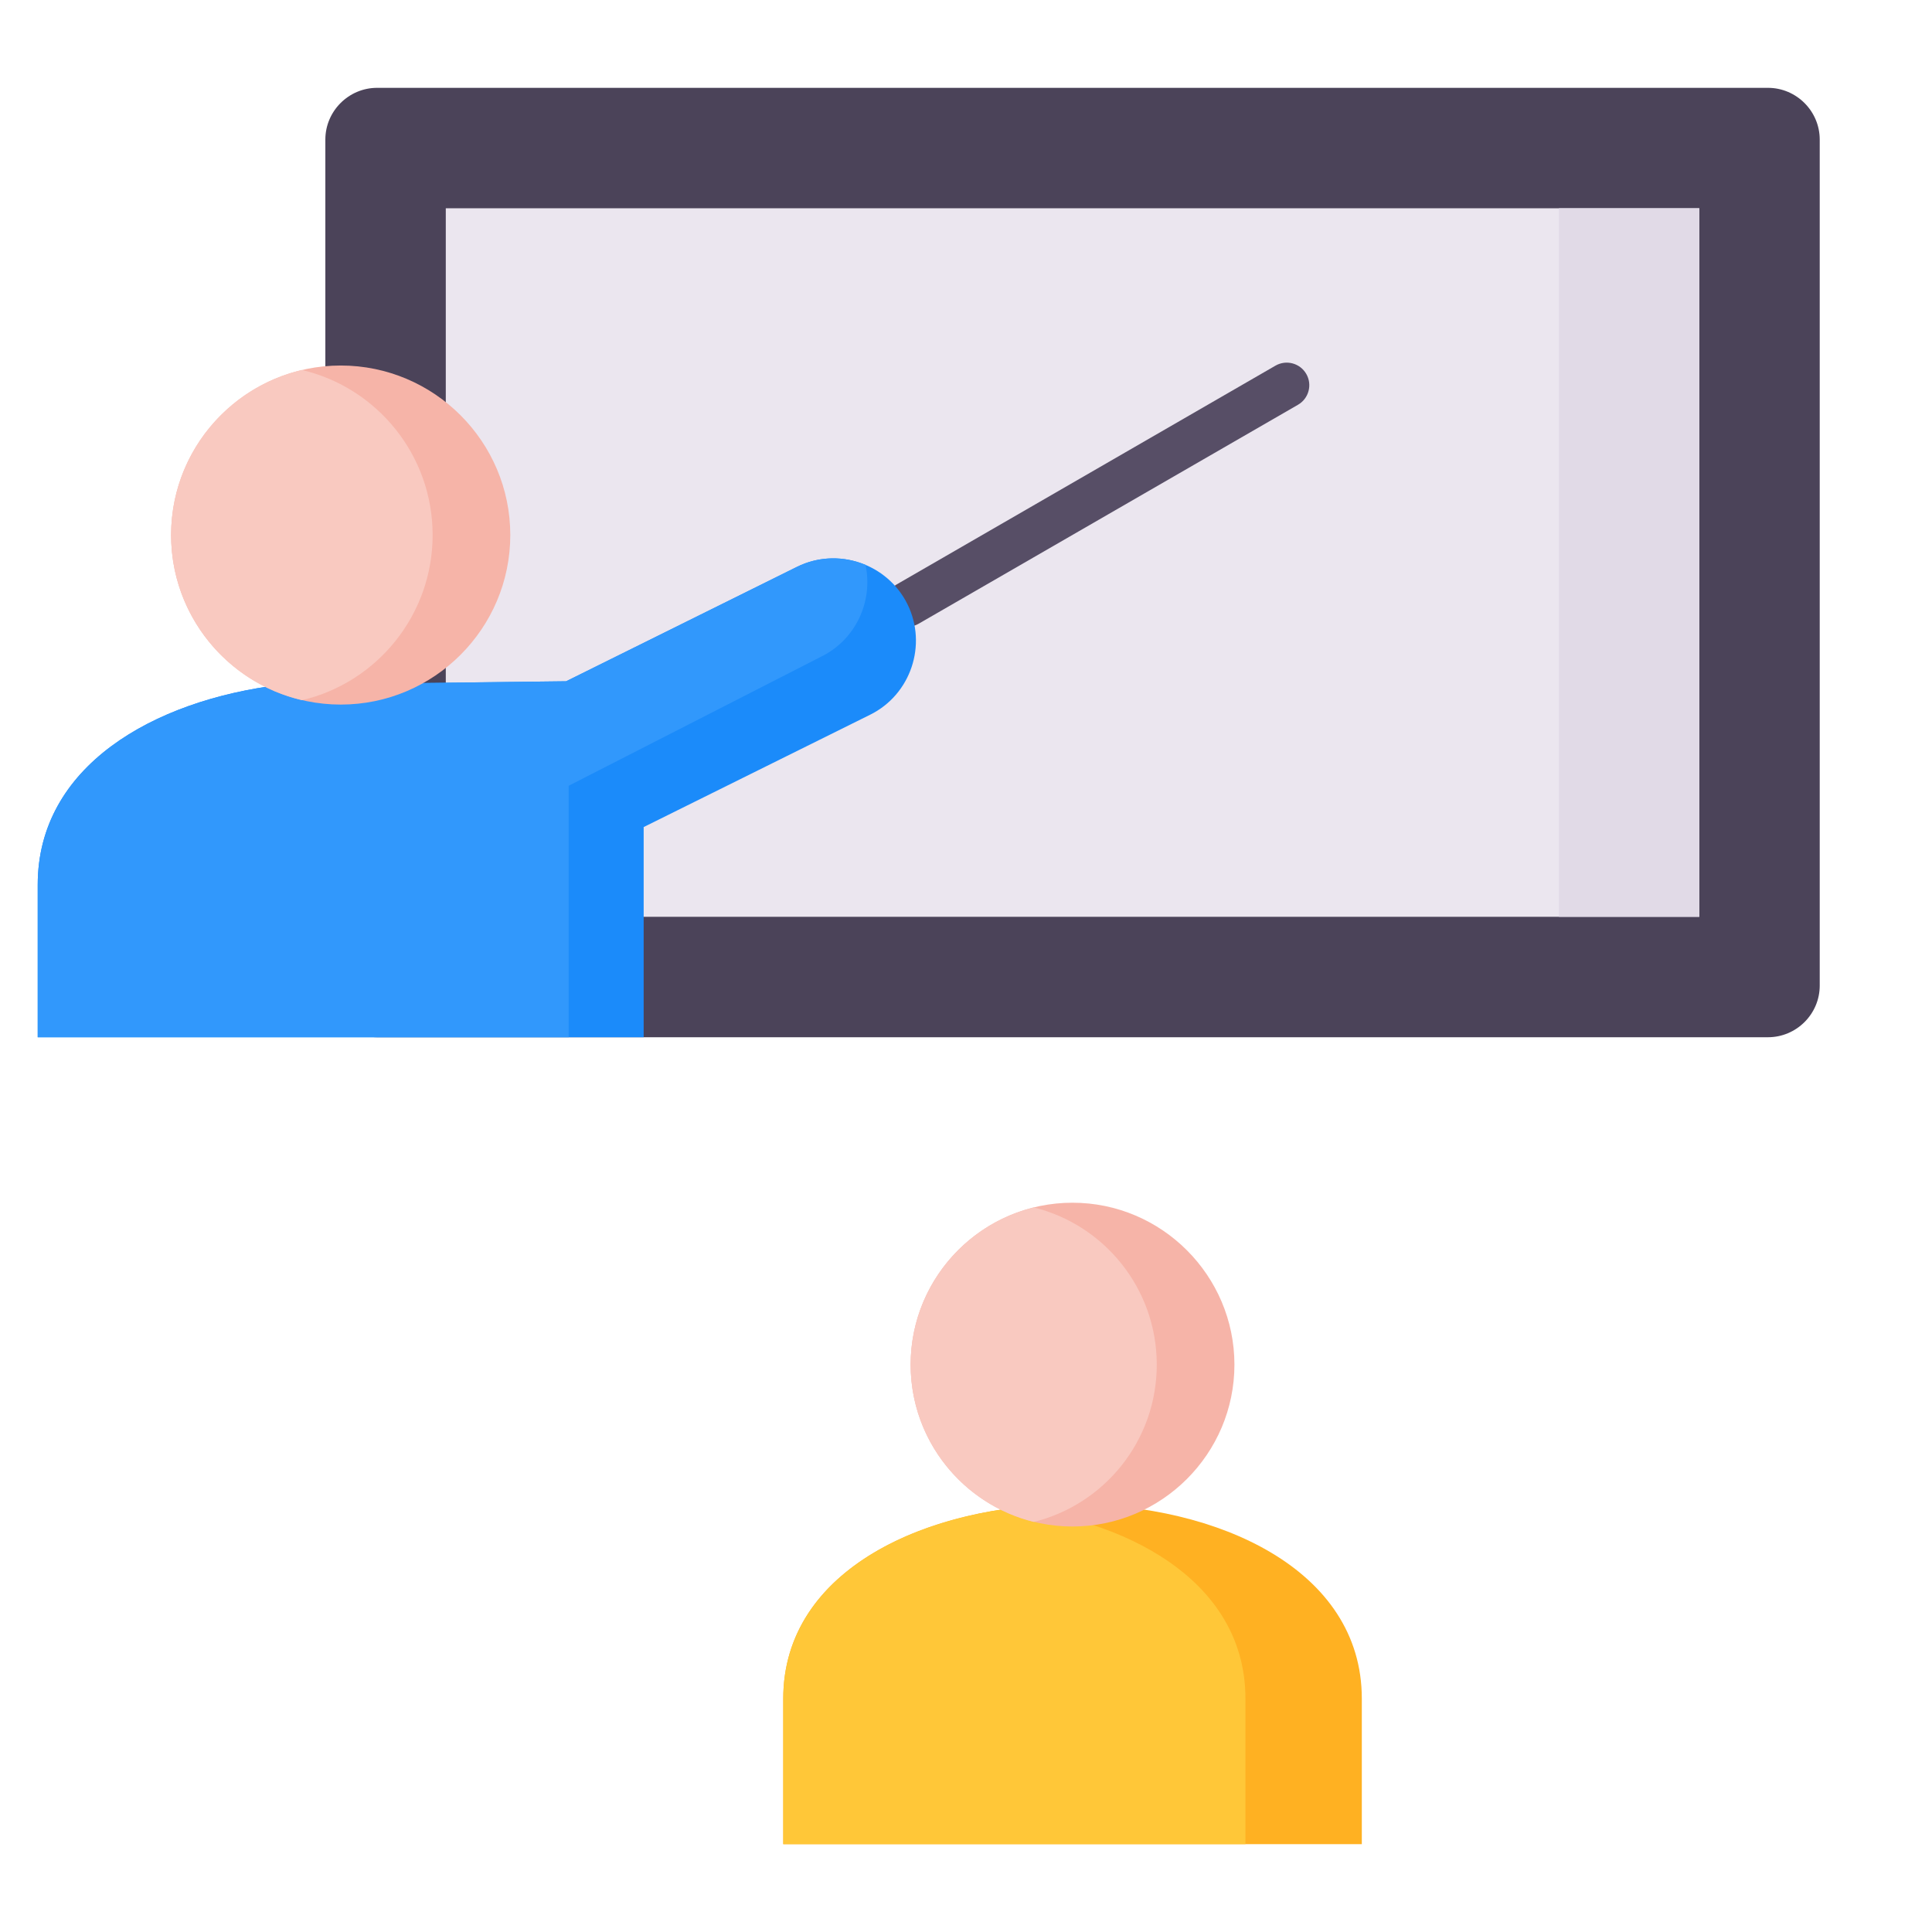 <svg xmlns="http://www.w3.org/2000/svg" width="80" height="80" viewBox="0 0 80 80" fill="none"><path fill-rule="evenodd" clip-rule="evenodd" d="M15.615 42.95H73.207C74.386 42.95 75.351 41.989 75.351 40.811V5.78C75.351 4.602 74.386 3.637 73.207 3.637H15.615C14.437 3.637 13.472 4.602 13.472 5.78V40.81C13.472 41.989 14.437 42.95 15.615 42.95V42.95Z" fill="#4B4359"></path><path d="M18.459 8.624H70.364V37.963H18.459V8.624Z" fill="#EBE6EF"></path><path d="M38.04 25.827C37.593 26.084 37.021 25.929 36.764 25.482C36.508 25.034 36.663 24.468 37.11 24.211L52.816 15.14C53.263 14.883 53.834 15.038 54.091 15.485C54.348 15.932 54.193 16.504 53.746 16.761L38.04 25.827Z" fill="#574E66"></path><path fill-rule="evenodd" clip-rule="evenodd" d="M32.433 76.363H56.39V70.335C56.39 59.603 32.433 59.603 32.433 70.335V76.363Z" fill="#FFB122"></path><path fill-rule="evenodd" clip-rule="evenodd" d="M32.433 76.363H51.571V70.335C51.571 65.693 47.089 63.058 42 62.434C36.915 63.058 32.433 65.693 32.433 70.335V76.363Z" fill="#FFC738"></path><path fill-rule="evenodd" clip-rule="evenodd" d="M44.409 63.209C48.103 63.209 51.115 60.197 51.115 56.508C51.115 52.818 48.103 49.802 44.409 49.802C40.715 49.802 37.708 52.814 37.708 56.508C37.708 60.201 40.72 63.209 44.409 63.209Z" fill="#F6B4A8"></path><path fill-rule="evenodd" clip-rule="evenodd" d="M42.806 63.019C39.878 62.297 37.708 59.657 37.708 56.508C37.708 53.359 39.878 50.719 42.806 49.997C45.729 50.719 47.899 53.359 47.899 56.508C47.899 59.657 45.729 62.297 42.806 63.019Z" fill="#F9C9C0"></path><path fill-rule="evenodd" clip-rule="evenodd" d="M1.562 42.95H26.653V34.247L36.029 29.596C37.712 28.764 38.408 26.704 37.575 25.016C36.738 23.333 34.678 22.638 32.995 23.475L23.442 28.21L11.656 28.351C6.301 28.994 1.562 31.753 1.562 36.634V42.95V42.95Z" fill="#1B8BFA"></path><path fill-rule="evenodd" clip-rule="evenodd" d="M1.562 42.95H23.548V32.537L34.019 27.182C35.445 26.474 36.162 24.884 35.839 23.391C34.953 23.019 33.917 23.015 32.995 23.475L23.442 28.21L11.656 28.352C6.301 28.994 1.562 31.753 1.562 36.634V42.95Z" fill="#3198FC"></path><path fill-rule="evenodd" clip-rule="evenodd" d="M14.11 29.175C17.976 29.175 21.13 26.021 21.13 22.155C21.13 18.288 17.976 15.135 14.11 15.135C10.243 15.135 7.085 18.288 7.085 22.155C7.085 26.021 10.243 29.175 14.11 29.175Z" fill="#F6B4A8"></path><path fill-rule="evenodd" clip-rule="evenodd" d="M12.502 28.993C9.397 28.267 7.085 25.481 7.085 22.154C7.085 18.828 9.397 16.047 12.502 15.32C15.602 16.047 17.914 18.833 17.914 22.154C17.914 25.476 15.602 28.267 12.502 28.993Z" fill="#F9C9C0"></path><path d="M64.553 8.624H70.364V37.963H64.553V8.624Z" fill="#E1DAE7"></path></svg>
